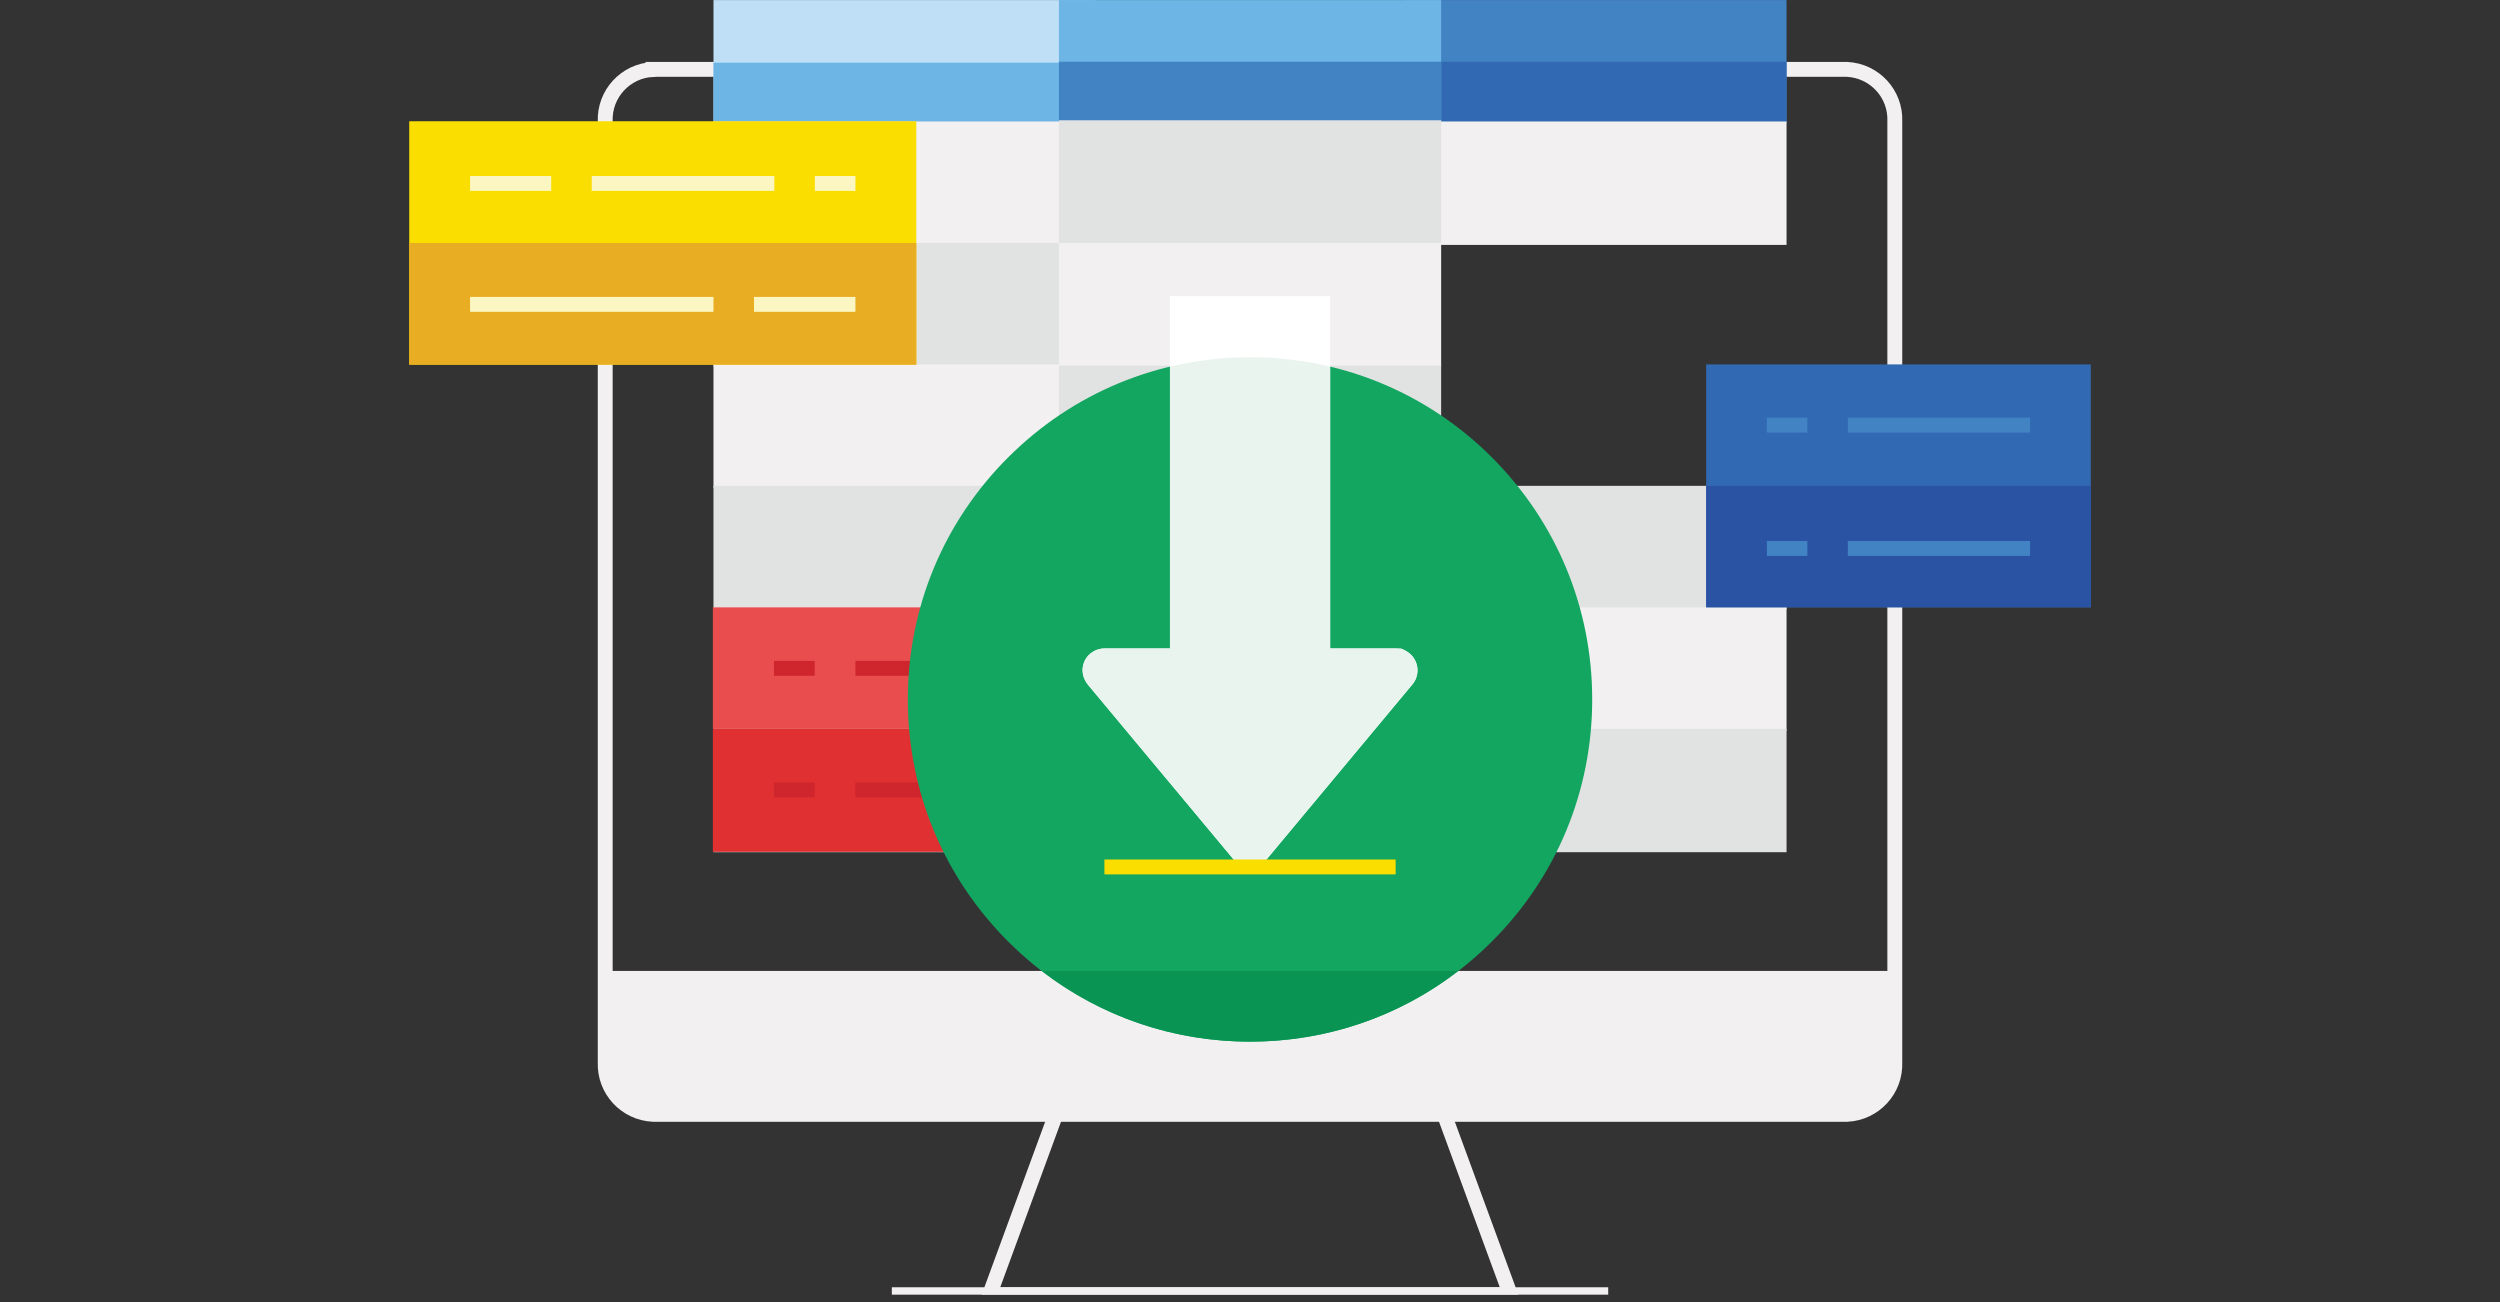 <svg width="336" height="175" viewBox="0 0 336 175" fill="none" xmlns="http://www.w3.org/2000/svg">
<rect x="0" y="0" width="336" height="175" fill="#333333" stroke="none"/>
<g clip-path="url(#clip0_12237_5644)">
<path d="M87.762 9.336C84.062 9.506 81.192 12.636 81.342 16.336V142.766C81.192 146.466 84.062 149.586 87.762 149.766H248.242C251.942 149.596 254.812 146.466 254.662 142.766V16.326C254.812 12.626 251.942 9.506 248.242 9.326H87.762V9.336Z" stroke="#F2F0F1" stroke-width="2" stroke-miterlimit="10"/>
<path d="M193.453 148.006L203 174.006H133L142.547 148.006H193.453Z" stroke="#F2F0F1" stroke-width="2" stroke-miterlimit="10"/>
<path d="M216.143 174.006H119.863" stroke="#F2F0F1" stroke-width="2" stroke-miterlimit="10"/>
<path d="M254.662 130.496V142.756C254.812 146.456 251.942 149.576 248.242 149.756H87.762C84.062 149.586 81.192 146.456 81.342 142.756V130.496H254.662Z" fill="#F2F0F1"/>
<path d="M240.112 0.006H188.742V16.596H240.112V0.006Z" fill="#4283C4"/>
<path d="M240.112 8.296H188.742V16.586H240.112V8.296Z" fill="#316AB3"/>
<path d="M147.261 0.006H95.891V16.596H147.261V0.006Z" fill="#BEDFF5"/>
<path d="M193.69 0.006H142.32V16.596H193.69V0.006Z" fill="#6CB5E4"/>
<path d="M147.261 8.426H95.891V16.596H147.261V8.426Z" fill="#6CB5E4"/>
<path d="M193.69 8.296H142.32V16.586H193.69V8.296Z" fill="#4283C4"/>
<path d="M240.112 16.326H188.742V32.916H240.112V16.326Z" fill="#F2F0F1"/>
<path d="M147.261 16.326H95.891V32.916H147.261V16.326Z" fill="#F2F0F1"/>
<path d="M193.69 16.166H142.32V32.756H193.69V16.166Z" fill="#E1E2E2"/>
<path d="M147.261 32.656H95.891V49.246H147.261V32.656Z" fill="#E1E2E2"/>
<path d="M193.69 32.656H142.32V49.246H193.69V32.656Z" fill="#F2F0F1"/>
<path d="M147.261 48.976H95.891V65.566H147.261V48.976Z" fill="#F2F0F1"/>
<path d="M193.69 49.146H142.32V65.736H193.69V49.146Z" fill="#E1E2E2"/>
<path d="M240.112 65.296H188.742V81.886H240.112V65.296Z" fill="#E1E2E2"/>
<path d="M193.69 65.296H142.32V81.886H193.69V65.296Z" fill="#F2F0F1"/>
<path d="M147.261 65.296H95.891V81.886H147.261V65.296Z" fill="#E1E2E2"/>
<path d="M240.112 81.626H188.742V98.216H240.112V81.626Z" fill="#F2F0F1"/>
<path d="M193.69 81.626H142.32V98.216H193.69V81.626Z" fill="#E6E6E5"/>
<path d="M147.261 81.626H95.891V98.216H147.261V81.626Z" fill="#F2F0F1"/>
<path d="M240.112 97.946H188.742V114.536H240.112V97.946Z" fill="#E1E2E2"/>
<path d="M193.69 97.946H142.32V114.536H193.69V97.946Z" fill="#F2F0F1"/>
<path d="M147.261 97.946H95.891V114.536H147.261V97.946Z" fill="#E1E2E2"/>
<path d="M123.15 16.296H55V49.006H123.15V16.296Z" fill="#FADE00"/>
<path d="M123.15 32.656H55V49.016H123.15V32.656Z" fill="#E8AD22"/>
<path d="M63.18 24.656H74.08" stroke="#FCF7C2" stroke-width="2" stroke-miterlimit="10"/>
<path d="M79.531 24.656H104.071" stroke="#FCF7C2" stroke-width="2" stroke-miterlimit="10"/>
<path d="M109.52 24.656H114.97" stroke="#FCF7C2" stroke-width="2" stroke-miterlimit="10"/>
<path d="M63.18 40.906H95.89" stroke="#FCF7C2" stroke-width="2" stroke-miterlimit="10"/>
<path d="M101.34 40.906H114.97" stroke="#FCF7C2" stroke-width="2" stroke-miterlimit="10"/>
<path d="M280.999 48.976H229.309V81.626H280.999V48.976Z" fill="#316AB3"/>
<path d="M280.999 65.296H229.309V81.616H280.999V65.296Z" fill="#2B53A3"/>
<path d="M237.469 57.136H242.909" stroke="#4283C4" stroke-width="2" stroke-miterlimit="10"/>
<path d="M242.909 73.716H237.469" stroke="#4283C4" stroke-width="2" stroke-miterlimit="10"/>
<path d="M248.348 57.136H272.838" stroke="#4283C4" stroke-width="2" stroke-miterlimit="10"/>
<path d="M272.838 73.716H248.348" stroke="#4283C4" stroke-width="2" stroke-miterlimit="10"/>
<path d="M147.839 81.626H95.809V97.906H147.839V81.626Z" fill="#E94D4E"/>
<path d="M147.839 97.896H95.809V114.486H147.839V97.896Z" fill="#E03031"/>
<path d="M104.02 89.826H109.5" stroke="#CF252D" stroke-width="2" stroke-miterlimit="10"/>
<path d="M104.02 106.156H109.5" stroke="#CF252D" stroke-width="2" stroke-miterlimit="10"/>
<path d="M114.969 89.826H139.619" stroke="#CF252D" stroke-width="2" stroke-miterlimit="10"/>
<path d="M114.969 106.156H139.619" stroke="#CF252D" stroke-width="2" stroke-miterlimit="10"/>
<path d="M168.002 139.996C155.722 139.996 144.162 135.216 135.482 126.526C126.792 117.836 122.012 106.286 122.012 94.006C122.012 81.726 126.792 70.166 135.482 61.486C144.172 52.796 155.722 48.016 168.002 48.016C180.282 48.016 191.842 52.796 200.522 61.486C209.212 70.176 213.992 81.726 213.992 94.006C213.992 106.286 209.212 117.846 200.522 126.526C191.832 135.216 180.282 139.996 168.002 139.996Z" fill="#13A660"/>
<path d="M168.002 139.996C178.252 139.996 187.992 136.656 195.982 130.496H140.012C148.002 136.646 157.742 139.996 167.992 139.996H168.002Z" fill="#099454"/>
<path d="M168.003 116.516C167.133 116.516 166.303 116.126 165.753 115.456L146.223 92.026C145.613 91.296 145.353 90.306 145.583 89.376C145.923 88.046 147.103 87.156 148.433 87.156H157.243V39.796H178.773V87.156H188.233C188.233 87.156 188.333 87.156 188.373 87.186C190.673 88.096 191.053 90.516 189.833 91.976L170.263 115.466C169.703 116.136 168.883 116.526 168.003 116.526V116.516Z" fill="white"/>
<path d="M168.003 48.016C164.333 48.016 160.723 48.456 157.243 49.286V87.156H148.433C147.113 87.156 145.923 88.046 145.583 89.376C145.343 90.306 145.613 91.286 146.223 92.026L165.753 115.456C166.313 116.126 167.133 116.516 168.003 116.516C168.873 116.516 169.703 116.126 170.263 115.456L189.833 91.966C190.683 90.946 190.753 89.466 189.953 88.356C189.393 87.586 188.473 87.156 187.513 87.156H178.773V49.276C175.283 48.446 171.683 48.006 168.013 48.006L168.003 48.016Z" fill="#E8F4ED"/>
<path d="M187.574 116.516H148.434H187.574Z" stroke="#F9DE00" stroke-width="2" stroke-miterlimit="10"/>
</g>
<defs>
<clipPath id="clip0_12237_5644">
<rect width="228" height="174" fill="white" transform="translate(54 0.006)"/>
</clipPath>
</defs>
</svg>

